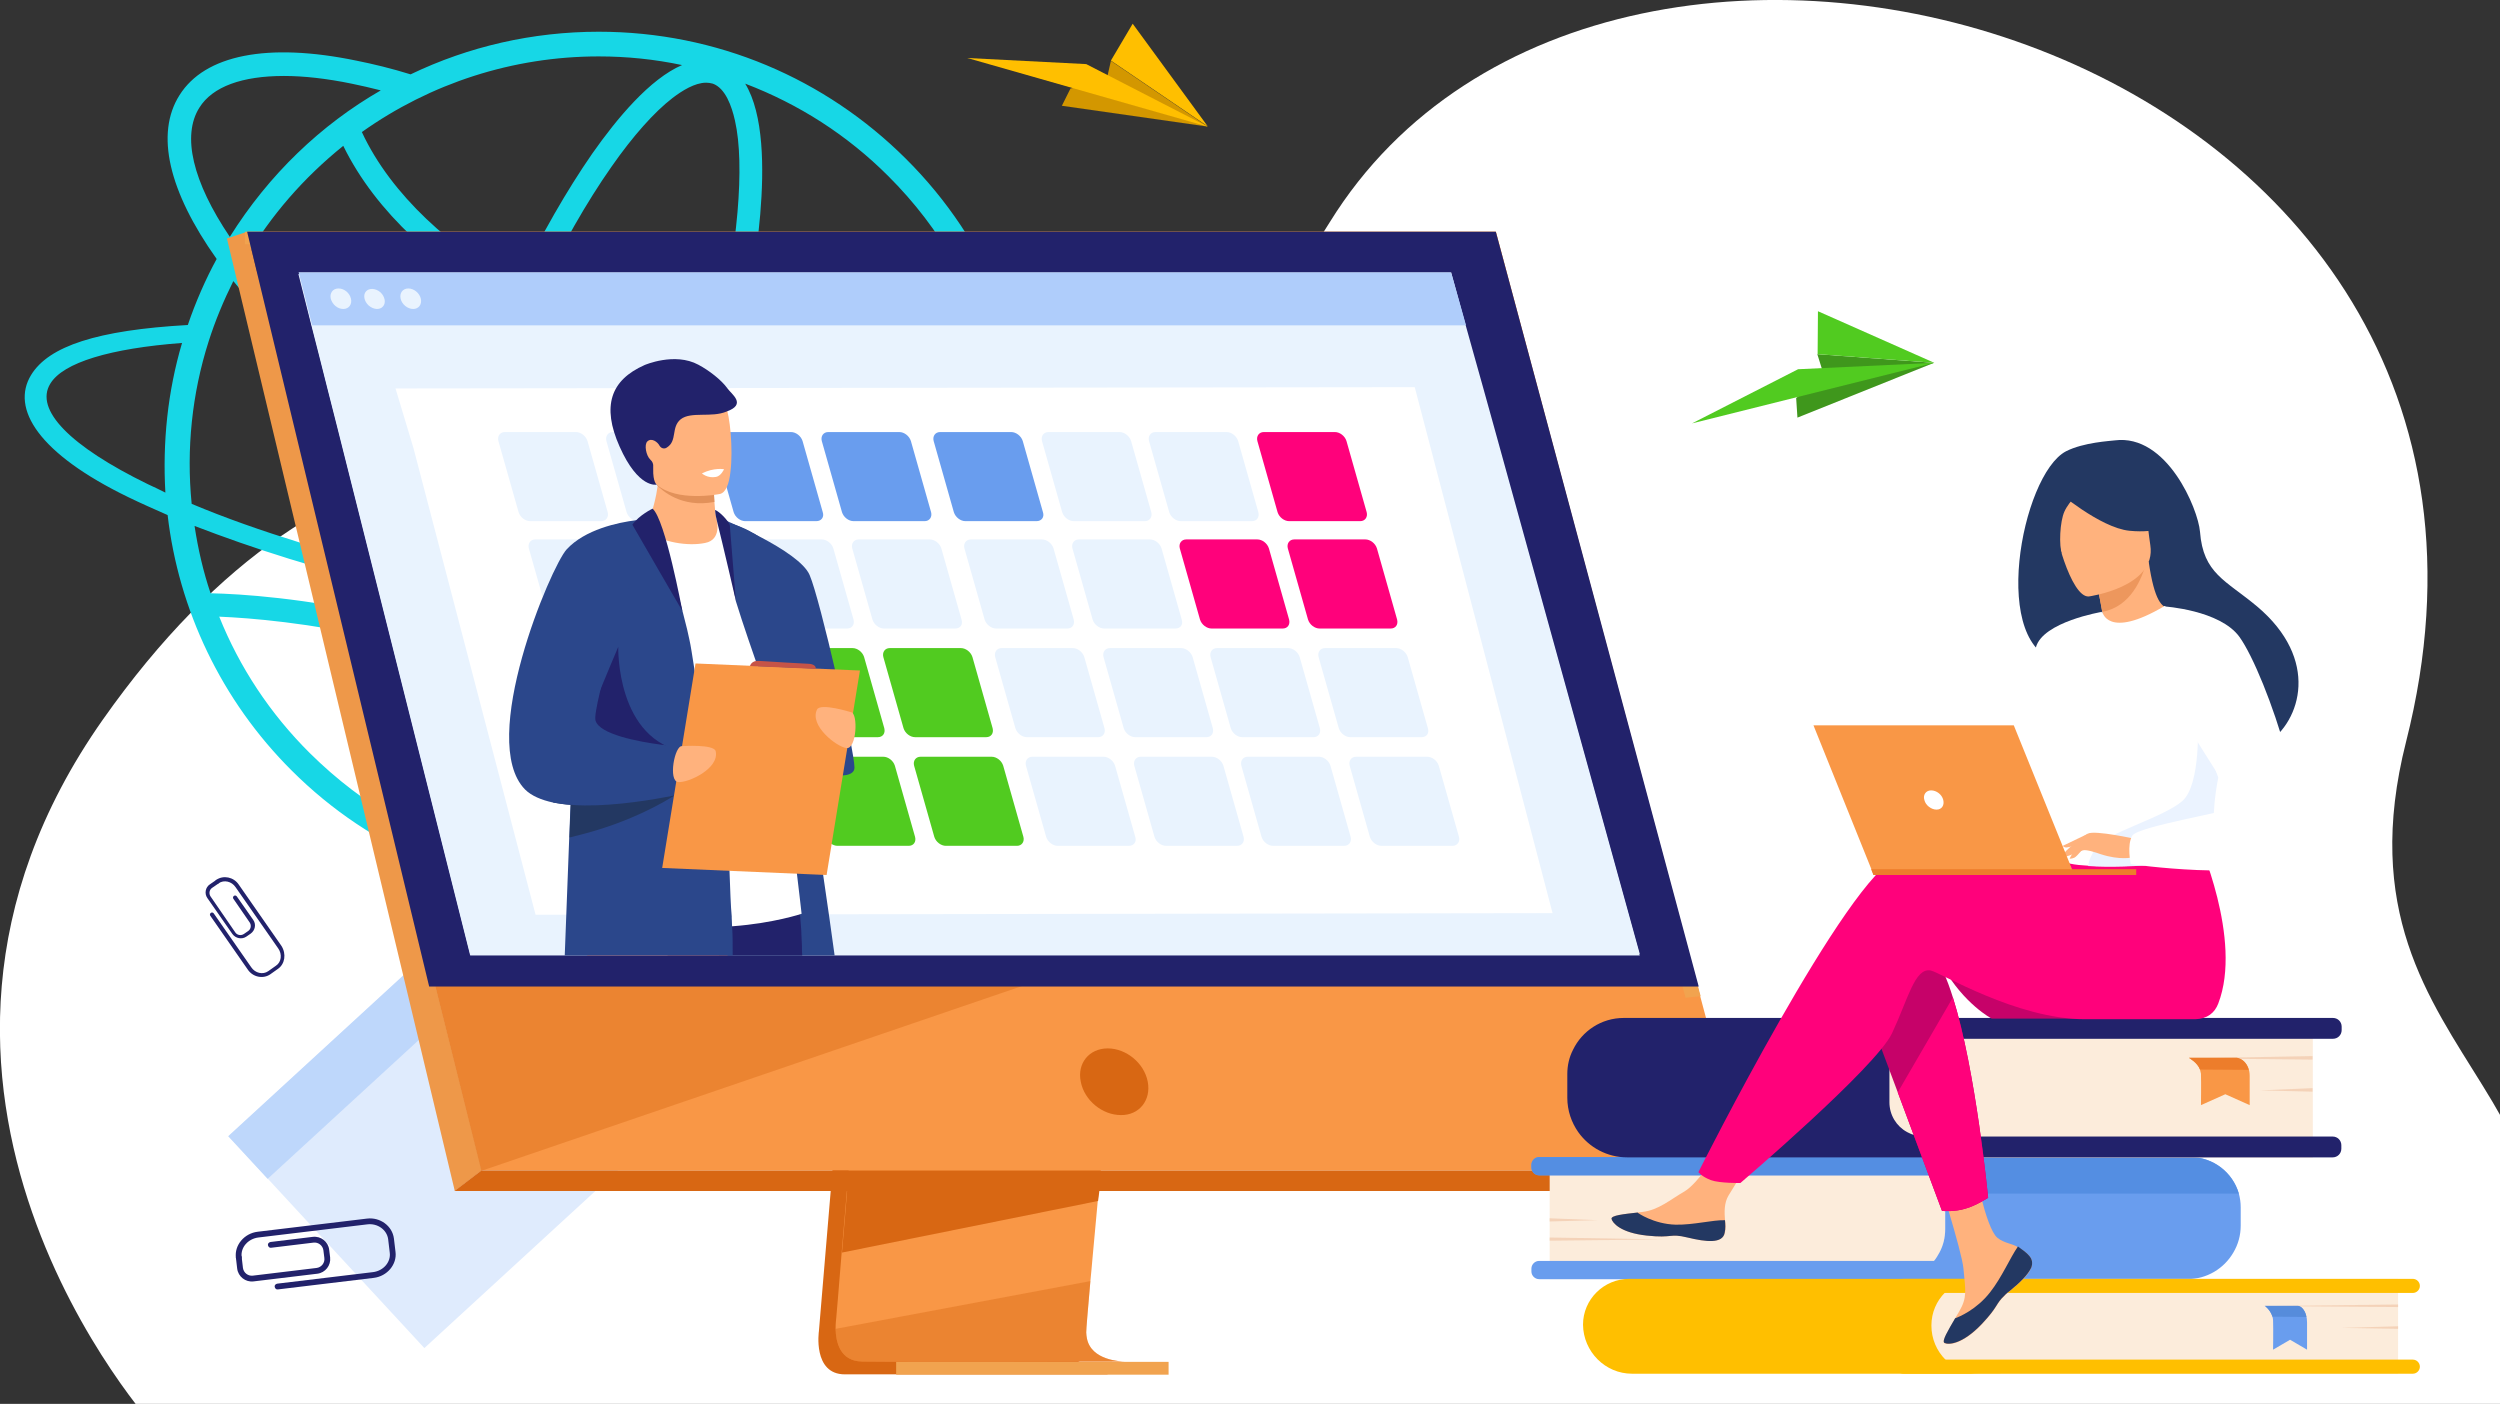 <?xml version="1.0" encoding="utf-8"?>
<!-- Generator: Adobe Illustrator 25.0.1, SVG Export Plug-In . SVG Version: 6.00 Build 0)  -->
<svg version="1.1" id="Layer_1" xmlns="http://www.w3.org/2000/svg" xmlns:xlink="http://www.w3.org/1999/xlink" x="0px" y="0px"
	 viewBox="0 0 780 438" style="enable-background:new 0 0 780 438;" xml:space="preserve">
<rect x="0" y="0" width="780" height="438" fill="#333333" stroke="none"/>
<style type="text/css">
	.st0{clip-path:url(#SVGID_2_);}
	.st1{fill:#FFFFFF;}
	.st2{fill:#DFEBFD;}
	.st3{fill:#BED7FB;}
	.st4{fill:#D39700;}
	.st5{fill:#FFBF00;}
	.st6{fill:#3F971C;}
	.st7{fill:#51CB20;}
	.st8{fill:#17D7E6;}
	.st9{fill:#D86713;}
	.st10{fill:#F99746;}
	.st11{fill:#EE9849;}
	.st12{fill:#F1A34F;}
	.st13{opacity:0.4;fill:#D86713;enable-background:new    ;}
	.st14{fill:#22226B;}
	.st15{fill:#E9F3FE;}
	.st16{fill:#AFCDFB;}
	.st17{fill:#FCECDB;}
	.st18{fill:#699DEE;}
	.st19{fill:#548EE2;}
	.st20{fill:#F4D2B8;}
	.st21{fill:#568CDB;}
	.st22{fill:#ED7D2B;}
	.st23{fill:#C60269;}
	.st24{fill:#FFB27D;}
	.st25{fill:#233862;}
	.st26{fill:#FF017B;}
	.st27{fill:#ED975D;}
	.st28{fill:#EBF3FF;}
	.st29{fill:#2B478B;}
	.st30{fill:#C65447;}
	.st31{fill:#E2915A;}
</style>
<g>
	<defs>
		<rect id="SVGID_1_" width="793" height="438"/>
	</defs>
	<clipPath id="SVGID_2_">
		<use xlink:href="#SVGID_1_"  style="overflow:visible;"/>
	</clipPath>
	<g class="st0">
		<path class="st1" d="M48.6,445.7c0,0-97.4-106.2-16.5-221.2c71.8-102,155.6-95,217-53.6c26.2,17.6,101.6,2.2,165.8-101.6
			c87.6-141.6,391.1-55.7,335.8,162.1C724,336.8,832.3,340.6,777.1,446L48.6,445.7z"/>
		<path class="st2" d="M137.6,293.6l-66.3,60.9l61.1,66.1l66.3-60.9L137.6,293.6z"/>
		<path class="st3" d="M137.5,293.6l-66.3,60.9l12.3,13.3l66.3-60.9L137.5,293.6z"/>
		<path class="st4" d="M331.3,33l45.5,6.5l-30.2-20.5l-1.5,6.6l-11.1,2L331.3,33z"/>
		<path class="st5" d="M376.8,39.5L338.9,20l-37.1-1.9L376.8,39.5z"/>
		<path class="st5" d="M346.6,18.9l30.2,20.5L353.4,7.4L346.6,18.9z"/>
		<path class="st6" d="M560.8,130.3l42.6-17.1l-36.4-2.7l2,6.4l-8.6,7.3L560.8,130.3z"/>
		<path class="st7" d="M603.5,113.2l-42.5,2l-33.1,16.9L603.5,113.2z"/>
		<path class="st7" d="M567.1,110.5l36.4,2.7l-36.3-16.1L567.1,110.5z"/>
		<path class="st8" d="M336.9,172.1l-10.5-0.2c3.4,4.3,4.1,8.4,2,11.8c-2.1,3.5-7.1,6.3-14.6,8.5c5.7-15.1,8.5-30.9,8.5-47.2
			c0-35.2-13.7-69.7-39.7-95.5c-25.1-25-59-39.6-95.8-39.6c-20.6,0-40.6,4.6-58.7,13.3c0,0,0,0,0,0c-5.8-1.8-11.5-3.2-17-4.3
			C83.5,13.2,63.9,17.1,56,29.7c-7.6,12-3.4,30,11.6,51.1c-3.4,6.2-6.6,13.5-9,20.6C30.3,103,15.2,108,9.7,117
			C3.3,127.5,12,141.5,40,155.1c3.9,1.9,8,3.7,12.3,5.6c3.4,29.4,16.7,57.8,38.7,79.7c12.4,12.4,26.9,22.1,43.1,28.9
			c49.4,20.8,108.3,11.1,148.5-28.9c12.1-12.1,21.7-26.1,28.5-41.7c13.8-2.9,22.9-7.3,26.5-13.2
			C340.1,181.5,339.8,176.9,336.9,172.1z M304.5,194.3c-9.2,1.6-20.6,2.6-34,2.7c-20.7,0.2-44.6-1.4-69.7-4.7
			c2.1-4.6,4.2-9.3,6.2-14.1c7.8,2.6,15.4,4.7,22.6,6.1c8.3,1.7,15.8,2.5,22.6,2.5c15.8,0,27.1-4.5,32.7-13.4c0.9-1.5,1.7-3,2.2-4.6
			H279c-0.1,0.2-0.3,0.5-0.4,0.7c-4.1,6.6-13.4,10-26.4,9.9c-6.2,0-13.3-0.8-21.1-2.4c-6.8-1.4-13.9-3.3-21.2-5.7
			c1.9-4.8,3.8-9.7,5.6-14.8c4.9-13.5,9.1-26.9,12.5-39.7c27.5,4,56.3,4.2,83.9,2.1c1.8,8.4,2.6,17.1,2.6,25.9
			C314.5,162,311.1,178.6,304.5,194.3z M136.9,261.2c-3.9-1.4-5.9-7-6.9-11.5c-1.6-7-1.8-16.9-0.8-28.6c0.5-5.9,1.3-12.2,2.4-18.7
			c16,4.3,31.9,9.7,47.4,16.3c-3.5,6-7,11.5-10.5,16.6c-6.7,9.6-13.3,17-19,21.4C145.9,259.6,140.8,262.6,136.9,261.2z M182.6,212.6
			c-16.2-7-32.8-12.7-49.6-17.1c0.6-3,1.2-6.1,1.9-9.3c4.7,1.1,9.4,2.1,14.2,3.1c14.1,2.9,28.1,5.3,41.8,7.3
			C188.2,202.1,185.4,207.5,182.6,212.6z M152.2,184.1c-5.4-1.1-10.8-2.3-16-3.5c2.5-10.3,5.5-21,9.1-31.9
			c18.4,11.3,37.2,20.5,55,27c-2.2,5.3-4.5,10.5-6.9,15.5C179.8,189.4,166,187,152.2,184.1z M107.1,45.5
			c10.2,20.9,30,38.2,51.3,49.7c-5.2,11.2-10.1,23.2-14.6,35.6c-0.8,2.3-1.7,4.6-2.5,6.9c-26.9-17.5-49.8-37.6-64.7-57
			C84.5,67.2,94.8,55.4,107.1,45.5z M222.4,26.1c3.9,1.4,5.9,7,6.9,11.5c1.6,7,1.8,16.9,0.8,28.6c-1.1,12.8-3.7,27.3-7.5,42.7
			c-18.7-3.2-37.5-8.5-54.7-16.9c7.4-15.3,15.1-28.9,22.9-40c6.7-9.6,13.3-17,19-21.4c3-2.3,7-4.8,10.5-4.8
			C221,25.8,221.7,25.9,222.4,26.1z M220.8,115.8c-3.3,12.4-7.4,25.3-12.1,38.4c-1.8,5-3.7,10-5.7,14.8
			c-17.8-6.5-36.8-15.9-55.4-27.4c1-2.8,1.9-5.6,3-8.4c4.4-12.1,9.2-23.8,14.2-34.7C182.4,106.9,201.4,112.4,220.8,115.8z
			 M277.1,54.9c16.6,16.5,27.5,36.3,33.1,57.1c-29.4,2.1-56.4,1.5-80.5-2c3.8-15.6,6.4-30.2,7.5-43.2c1.2-14.3,1.1-31.2-4.7-40.7
			C249.3,32.5,264.4,42.2,277.1,54.9z M186.8,17.6c8.8,0,17.5,0.9,26,2.7c-10,4.3-20.2,16.5-28,27.6c-7.9,11.4-15.9,25.3-23.4,40.9
			c-20.2-11-39.3-27.8-48.5-47.6C134.3,26,160,17.6,186.8,17.6z M62.2,33.6c4.1-6.6,13.4-9.9,26.4-9.9c6.2,0,13.3,0.8,21.1,2.4
			c2.9,0.6,6,1.3,9.1,2.1c-18.6,10.7-34.9,26.2-47.1,45.7C60.1,56.7,56.7,42.3,62.2,33.6z M72.8,87.7c15.8,19.6,39,39.7,66.1,57.1
			c-3.9,11.7-7.1,23.2-9.8,34.2c-22.5-5.4-48.7-13.1-69.3-21.8c-1.7-17.1,0.1-34.4,5.3-50.7C67.1,100.2,69.8,93.7,72.8,87.7z
			 M46.2,151.1c-24.4-11.9-35.5-23.3-30.5-31.4c4-6.6,18.7-11,41.1-12.7c-4.5,15.2-6.1,31-5.2,46.7C49.8,152.8,48,151.9,46.2,151.1z
			 M127.9,184.5c-0.7,3.1-1.3,6.1-1.9,9.1c-1.6-0.4-3.1-0.7-4.7-1.1c-26.5-6-46.3-7.2-55.6-7.4c-2.3-6.8-3.9-13.8-5-21
			C78.7,171,99,177.7,127.9,184.5z M68.4,192.4c9.8,0.4,28,1.9,51.3,7.1c1.7,0.4,3.3,0.8,5,1.2c-1.2,7-2.1,13.6-2.6,19.9
			c-1,11.9-1.1,25.5,2.2,35.3c-10.1-5.6-19.3-12.7-27.6-20.9C84.2,222.6,74.7,208.1,68.4,192.4z M148.2,266.2
			c9.4-4.9,18.9-16.3,26.2-26.7c3.8-5.4,7.5-11.4,11.2-17.8c21.4,9.7,42,21.6,61.4,35.4C215.1,274.2,179.2,276.1,148.2,266.2z
			 M277.1,234.9c-7.1,7.1-14.8,13.2-23.2,18.3c-20.3-14.8-42.1-27.5-64.7-37.7c3.1-5.7,6.2-11.7,9.2-17.9
			c20.7,2.7,40.6,4.4,58.8,4.8c4.7,0.1,9.4,0.1,13.8,0.1c11.6-0.1,21.9-0.8,30.7-2.1C295.5,213.1,287.3,224.7,277.1,234.9z"/>
		<path class="st9" d="M274.2,193.2l-18.7,222.1c0,0-2,13.5,8.1,13.5c16.5,0,82.2,0,82.2,0s-12.4-2.8-12.3-9.1
			c0.2-7.4,21.9-228.6,21.9-228.6L274.2,193.2z"/>
		<path class="st10" d="M351.1,424.8c-3.2,0-66,0.2-82.1,0c-7-0.1-8.2-6.2-8.3-10.2c0-1.9,0.2-3.3,0.2-3.3l0.5-5.8l1.2-14.7l1.1-13
			l1.4-16.7l1.2-14.1l13.3-157.8l81.2-2.1c0,0-9.1,92.6-15.6,159.9c-0.7,7.5-1.4,14.7-2.1,21.4c-0.2,2.1-0.4,4.2-0.6,6.3
			c-0.6,6.4-1.1,12.2-1.6,17.4c-0.2,2.7-0.5,5.3-0.7,7.6c-0.8,9.1-1.3,14.9-1.3,16c0,0.6,0.1,1.2,0.2,1.8
			C340.4,424.5,349.8,424.8,351.1,424.8z"/>
		<path class="st10" d="M77.1,72.3l45.6,182.8l6.2,25l21.2,85.1h394.9L466.7,72.3H77.1z"/>
		<path class="st11" d="M77.1,72.3l-6.3,2.1l71.1,297.2l8.4-6.4L77.1,72.3z"/>
		<path class="st9" d="M141.8,371.6h392.4l10.8-6.4H150.2L141.8,371.6z"/>
		<path class="st12" d="M279.6,428.9h85v-4h-85V428.9z"/>
		<path class="st12" d="M525.9,311.3L461.9,76.2H76.4v-3.9h390.3l63.9,238.5L525.9,311.3z"/>
		<path class="st9" d="M343,371.6l-0.4,3.1l-79.9,16.1l1.1-13l0.5-6.2H343z"/>
		<path class="st13" d="M351.1,424.8c-3.2,0-66,0.2-82.1,0c-7-0.1-8.2-6.2-8.3-10.2l79.5-14.9c-0.8,9.1-1.3,14.9-1.3,16
			c0,0.6,0.1,1.2,0.2,1.8C340.4,424.5,349.8,424.8,351.1,424.8z"/>
		<path class="st13" d="M323.7,306l-173.5,59.3L129,280.2L323.7,306z"/>
		<path class="st14" d="M77.1,72.3h389.6L530,307.8H133.9L77.1,72.3z"/>
		<path class="st9" d="M358.1,337.5c-1.1-5.8-6.7-10.4-12.5-10.4c-5.8,0-9.6,4.7-8.4,10.4c1.1,5.8,6.7,10.4,12.5,10.4
			C355.4,348,359.2,343.3,358.1,337.5z"/>
		<path class="st15" d="M511.6,297.6H146.7l-41.3-164.1l-3.2-12.6l-2.7-10.7l-2.2-8.6L93.2,85h359.6l0.2,0.9l4.3,15.6l2.4,8.6
			l3,10.7l3.5,12.6L511.6,297.6z"/>
		<path class="st15" d="M511.6,298.1H146.7L105.4,134l-3.2-12.6l-2.7-10.7l-2.2-8.6l-4.2-16.6h359.6l0.2,0.9l4.3,15.7l2.4,8.6
			l3,10.7l3.5,12.6L511.6,298.1z"/>
		<path class="st16" d="M457.4,101.5h-360L93.2,85h359.4l0.4,0.9L457.4,101.5z"/>
		<path class="st15" d="M103.2,93.2c-0.4-1.7,0.6-3.2,2.4-3.2s3.5,1.4,3.9,3.2c0.4,1.7-0.6,3.2-2.4,3.2S103.7,95,103.2,93.2z"/>
		<path class="st15" d="M119.5,95.6c1-1.1,0.6-3.1-0.8-4.4c-1.5-1.3-3.5-1.4-4.5-0.3c-1,1.1-0.6,3.1,0.8,4.4
			C116.5,96.6,118.5,96.8,119.5,95.6z"/>
		<path class="st15" d="M125,93.2c-0.4-1.7,0.6-3.2,2.4-3.2c1.7,0,3.5,1.4,3.9,3.2c0.4,1.7-0.6,3.2-2.4,3.2
			C127.2,96.4,125.4,95,125,93.2z"/>
		<path class="st1" d="M484.4,284.9l-317.3,0.5L129,139.8l-5.6-18.6l318-0.4L484.4,284.9z"/>
		<path class="st17" d="M591.4,399.1H483.5v-38h108.2c8.4,0,15.2,6.8,15.2,15.2v7.3C607,392.1,600,399.1,591.4,399.1z"/>
		<path class="st18" d="M699.1,376.7v5.7c0,3-0.8,5.9-2.3,8.4c-2.9,5-8.3,8.3-14.4,8.3H480.2c-1.3,0-2.4-1.1-2.4-2.4v-0.9
			c0-1.3,1.1-2.4,2.4-2.4h123.2c0.7-0.8,1.2-1.7,1.7-2.6c1.2-2.2,1.8-4.7,1.8-7.3v-7.3c0-1.3-0.2-2.6-0.5-3.9
			c-0.6-2.1-1.5-4-2.9-5.6H480.2c-1.3,0-2.4-1.1-2.4-2.4v-0.9c0-1.3,1.1-2.4,2.4-2.4h203.2c7.2,0,13.2,4.8,15.1,11.3
			C698.9,373.8,699.1,375.2,699.1,376.7z"/>
		<path class="st19" d="M698.5,372.4h-92c-0.6-2.1-1.5-4-2.9-5.7H480.2c-1.3,0-2.4-1.1-2.4-2.4v-0.9c0-1.3,1.1-2.4,2.4-2.4h203.2
			C690.6,361.1,696.6,365.9,698.5,372.4z"/>
		<path class="st20" d="M483.5,380.1l15,0.6l-15,0.4V380.1z"/>
		<path class="st20" d="M483.5,386.1l35.6,0.6l-35.6,0.4V386.1z"/>
		<path class="st5" d="M509.2,428.6h114.9V399H508.3c-7.9,0-14.4,6.4-14.4,14.3C494,421.7,500.8,428.6,509.2,428.6z"/>
		<path class="st17" d="M617.5,428.6h130.7V399h-131c-8.1,0-14.6,6.5-14.6,14.5v0.1C602.6,421.9,609.3,428.6,617.5,428.6z"/>
		<path class="st5" d="M593.9,428.6h158.9c1.2,0,2.2-1,2.2-2.2c0-1.2-1-2.2-2.2-2.2H593.9c-1.2,0-2.2,1-2.2,2.2
			C591.7,427.6,592.6,428.6,593.9,428.6z"/>
		<path class="st5" d="M593.9,403.4h158.9c1.2,0,2.2-1,2.2-2.2c0-1.2-1-2.2-2.2-2.2H593.9c-1.2,0-2.2,1-2.2,2.2
			C591.7,402.5,592.6,403.4,593.9,403.4z"/>
		<path class="st20" d="M748.2,413.8l-17.7,0.5l17.7,0.3V413.8z"/>
		<path class="st20" d="M748.2,407l-42,0.5l42,0.3V407z"/>
		<path class="st18" d="M706.6,407.4c0,0,1.8,1.3,2.4,3.4c0.1,0.4,0.2,0.7,0.2,1.2c0.1,2.8,0,9.1,0,9.1l5.3-3.1l5.3,3.1v-8.5
			c0-1.6-0.4-3.2-1.3-4.2c-0.4-0.5-0.9-0.9-1.5-0.9H706.6z"/>
		<path class="st21" d="M706.6,407.4c0,0,1.8,1.3,2.4,3.4l10.6,0.1c0,0-0.4-3-2.6-3.5L706.6,407.4L706.6,407.4z"/>
		<path class="st17" d="M604.2,361.2h117.4v-43.4H603.8c-9.4,0-17,7.6-17,17v9.1C586.7,353.4,594.5,361.2,604.2,361.2z"/>
		<path class="st14" d="M589.5,334.6v9.3c0,4,2.2,7.5,5.5,9.3c1.6,0.9,3.4,1.4,5.4,1.4h127.4c1.5,0,2.7,1.2,2.7,2.7v1.1
			c0,1.5-1.2,2.7-2.7,2.7H507.7c-6.3,0-11.9-3.1-15.3-7.9c-2.1-3-3.4-6.7-3.4-10.7v-7.4c0-2.7,0.6-5.3,1.8-7.6
			c2.8-5.8,8.8-9.9,15.8-9.9h221.3c1.5,0,2.7,1.2,2.7,2.7v1.1c0,1.5-1.2,2.7-2.7,2.7H600.1c-3.1,0-5.8,1.3-7.7,3.4
			C590.6,329.5,589.5,331.9,589.5,334.6z"/>
		<path class="st20" d="M721.5,339.5l-16.4,0.7l16.4,0.4V339.5z"/>
		<path class="st20" d="M721.5,329.5l-38.9,0.7l38.9,0.4V329.5z"/>
		<path class="st10" d="M683,330.1c0,0,2.6,1.4,3.4,3.6c0.1,0.4,0.2,0.8,0.3,1.3c0.1,3,0,9.8,0,9.8l7.6-3.4l7.6,3.4v-9.2
			c0-1.7-0.6-3.4-1.9-4.5c-0.6-0.5-1.3-0.9-2.1-0.9H683z"/>
		<path class="st22" d="M683,330.1c0,0,2.6,1.4,3.4,3.6l15.2,0.1c0,0-0.6-3.2-3.7-3.8H683z"/>
		<path class="st23" d="M606.2,301.7c6.7,11.7,15.2,16.1,15.2,16.1h35.1C656.5,317.8,601.1,292.8,606.2,301.7z"/>
		<path class="st24" d="M633.2,391.9c0.9,1.1,1,2.2,0.6,3.5c0,0,0,0,0,0c-0.8,2.3-3.6,4.9-6.8,7.5c-0.4,0.3-0.8,0.6-1.1,0.9
			c-0.1,0.1-0.2,0.1-0.2,0.2c-0.1,0.1-0.1,0.1-0.2,0.2c-3,2.8-1.9,3.4-7.2,9c-6.1,6.4-10.4,6.5-11.6,5.9c-1-0.5,1.1-3.9,3.3-7.7
			c0.1-0.2,0.2-0.4,0.3-0.6c0.3-0.5,0.6-1,0.9-1.5c2.7-4.6,2-6.7,1.4-13.5c-0.5-5.5-8.6-30.9-8.6-30.9l11.8-2c0,0,3.6,20.2,7.4,23.3
			c2.1,1.7,4.4,1.7,6.4,2.9c0.1,0.1,0.3,0.2,0.4,0.3C631.1,390,632.3,390.8,633.2,391.9z"/>
		<path class="st25" d="M633.2,391.9c0.9,1.1,1,2.2,0.6,3.5c0,0,0,0,0,0c-1,2.3-3.7,4.9-6.8,7.4c-0.4,0.3-0.8,0.6-1.1,0.9
			c-0.1,0.1-0.2,0.1-0.2,0.2c-0.1,0.1-0.1,0.1-0.2,0.2c-3,2.8-1.9,3.4-7.2,9c-6.1,6.4-10.4,6.5-11.6,5.9c-1-0.5,1.1-3.9,3.3-7.7
			c1.2-0.4,6.7-2.7,10.9-8.1c3.7-4.7,6.2-10.7,8.7-14.3c0.1,0.1,0.3,0.2,0.4,0.3C631.1,390,632.3,390.8,633.2,391.9z"/>
		<path class="st24" d="M538.2,384.5c-0.7,3.6-5.9,3-11.7,1.6c-5.8-1.4-4.4,0.3-12.7-0.6c-8.3-0.9-10.7-4-11-5.2
			c-0.2-1.1,3.8-1.5,8.2-2c0.6-0.1,1.1-0.1,1.6-0.2c4.9-0.6,8.5-3.8,13-6.4c4.2-2.5,10.6-12.5,10.6-12.5l11.3,0.9
			c0,0-5.9,9-8.2,12.9c-1.4,2.3-1.3,5.3-1.1,7.7C538.4,381.9,538.5,383.2,538.2,384.5z"/>
		<path class="st25" d="M526.5,386.1c-5.8-1.4-4.4,0.3-12.7-0.6c-8.3-0.9-10.7-4-11-5.2c-0.2-1.1,3.8-1.5,8.2-2l0,0.1
			c0,0,4.9,3.5,11.8,3.7c5.6,0.1,11.5-1.5,15.4-1.4c0.1,1.3,0.2,2.6-0.1,3.9C537.5,388.1,532.3,387.5,526.5,386.1z"/>
		<path class="st23" d="M581.5,312.5l10.6,28.3l13.8,37c0,0,3.8,0.4,7.3-0.7c3.3-0.9,7.1-3.4,7.1-3.4s-3.8-39.7-11-62.5
			c-1.8-5.8-3.9-10.6-6.1-13.3C592.1,284.9,581.5,312.5,581.5,312.5z"/>
		<path class="st26" d="M592.3,267.5c6.9-2.2,26.7,0.6,46.5,4.5l4.1-6.8l42.8-3.3c0,0,14.1,31.2,6.4,51.2c-1.1,2.9-3.4,4.8-7.2,4.9
			c0,0-0.6,0-0.6,0c0,0-25.5,0-33.8,0c-21.3,0-45.1-14.6-48.1-15.2c-5-1-7.1,9-12.1,19.6c-5,10.6-47.3,46.7-47.3,46.7
			s-6.5,0.1-9.2-0.9c-2.9-1.1-3.9-2.5-3.9-2.5S576.7,272.5,592.3,267.5z"/>
		<path class="st25" d="M643.1,206.4c15.2,8.4,46.2,25.7,46.4,25.6c0,0,11.4,4.3,17.8,0c10.7-7.1,16.5-26.3-3.1-42.8
			c-9.8-8.2-16.8-10.2-17.8-23.3c-0.6-7.1-10.3-30.6-26.6-28.5c-1.4,0.2-9.7,0.6-15.2,3.4C630.6,148.1,620.3,203.1,643.1,206.4z"/>
		<path class="st24" d="M655.9,199.2c-0.1,0.1,7.5,2.6,12.6,0.4c4.7-2.1,8.4-9.9,8.3-9.9c-2.2-0.1-4.6-2-6.4-14.4l-0.9,0.3
			l-15.5,5.6c0,0,1.1,5,1.9,9.7C656.5,194.9,656.8,198.7,655.9,199.2z"/>
		<path class="st27" d="M654,181.2c0,0,1.1,5,1.9,9.7c8.9-1.6,12.4-10.4,13.7-15.3L654,181.2z"/>
		<path class="st24" d="M651.7,186.1c0,0,21.2-2.9,19.2-16c-2-13.2-0.6-22.4-14.2-21.1c-13.6,1.2-15.5,6.7-15.9,11.2
			C640.4,164.8,646.1,186.5,651.7,186.1z"/>
		<path class="st25" d="M641.6,153c0,0,13.6,11.7,22.8,12.6c9.2,0.9,12.7-2,12.7-2s-5.4-4.5-8.7-11.8c-1-2.1-3-3.6-5.4-3.8
			C656.5,147.5,644,147.2,641.6,153z"/>
		<path class="st25" d="M650.1,152c0,0-4.6,4.4-6,7.6c-1.4,3.1-1.8,10.6-0.7,13.6c0,0-7.1-13.7-3.1-20.4
			C644.6,145.8,650.1,152,650.1,152z"/>
		<path class="st1" d="M638.1,230.4c0.6,42.8,0.2,33.9,4.9,37.9c1.1,1,4.3,1.6,8.5,1.8c13.2,0.9,36.3-1.3,37.2-3.7
			c3-8.4,0.9-11,3.4-23.9c0.3-1.4,0.6-2.9,1-4.5c2.1-8.8,4.2-11.8-3.3-26c-6.8-12.8-13.9-23.3-14.5-22.9
			c-17.9,10.6-19.4,1.7-19.4,1.7S637.8,209.5,638.1,230.4z"/>
		<path class="st26" d="M592.1,340.8l13.8,37c0,0,3.8,0.4,7.3-0.7c3.3-0.9,7.1-3.4,7.1-3.4s-3.8-39.7-11-62.5L592.1,340.8z"/>
		<path class="st1" d="M655.8,190.9c0,0-18.5,3.1-20.6,11.1c-2.2,7.9-14.9,54.5-14.9,54.5s9.4,1.7,13.7-2.6
			c4.3-4.3,15.1-40.1,15.1-40.1L655.8,190.9z"/>
		<path class="st28" d="M651.5,270.2c13.2,0.9,36.3-1.3,37.2-3.7c3-8.4,0.9-11,3.4-23.9l-6.4-17.8c0,0,1.1,19.9-4.8,25.1
			c-5.9,5.2-24.1,10.1-26.9,14.5C652.6,266.4,651.7,268.5,651.5,270.2z"/>
		<path class="st24" d="M666.5,261.8c0,0-13-2.9-15.1-1.7c-2.1,1.2-7.2,5.3-7.9,6.8c-0.6,1.5,4.7-1.1,6.4-1.6
			c1.1-0.3,4.1,0.7,5.5,1.2c6.1,2,9.9,1,9.9,1L666.5,261.8z"/>
		<path class="st1" d="M675.2,189.2c0,0,17.4,1.1,23.5,9.5c8.5,11.8,25.4,62.2,15.7,68.9c-10.9,7.6-49.6,2-49.6,2s-1.3-6,0.5-8.9
			c1.8-2.9,30.9-7.6,32.2-8.9c1.3-1.3-16.8-26.1-16.8-30.1C680.8,217.6,675.2,189.2,675.2,189.2z"/>
		<path class="st24" d="M650.8,263.7c0,0-2.7,3.5-3.6,3.9c-0.9,0.4-1.5,0.3-1.5,0.3l1.8-3.3L650.8,263.7z"/>
		<path class="st24" d="M651.5,260.1l-7.9,3.8c0,0,0.3,0.6,1.3,0.5c1-0.1,3.4-0.9,3.4-0.9L651.5,260.1z"/>
		<path class="st10" d="M647.2,273h-62.6l-18.8-46.7h62.5L647.2,273z"/>
		<path class="st22" d="M583.8,271.2h82.7v1.8h-82L583.8,271.2z"/>
		<path class="st1" d="M600.4,249.6c-0.5-1.6,0.5-3,2.1-3c1.7,0,3.4,1.3,3.8,3s-0.5,3-2.1,3C602.6,252.6,600.8,251.3,600.4,249.6z"
			/>
		<path class="st14" d="M78.2,291.3l-1.3,0.9c-1.4,1-3.4,0.6-4.4-0.8l-7.8-11.2c-1-1.4-0.6-3.4,0.8-4.3l1.9-1.3
			c0.3-0.2,0.7-0.1,0.9,0.2c0.2,0.3,0.1,0.7-0.2,0.9l-1.9,1.3c-0.9,0.6-1.1,1.8-0.5,2.7l7.7,11.2c0.6,0.9,1.8,1.1,2.7,0.5l1.3-0.9
			c0.9-0.6,1.1-1.8,0.5-2.7l-5.1-7.4c-0.2-0.3-0.1-0.7,0.2-0.9c0.3-0.2,0.7-0.1,0.9,0.2L79,287C80,288.4,79.6,290.3,78.2,291.3z"/>
		<path class="st14" d="M86.7,302.3l-2.4,1.7c-2.2,1.5-5.4,0.9-7-1.5l-11.7-16.8c-0.2-0.3-0.1-0.7,0.2-0.9s0.7-0.1,0.9,0.2
			l11.7,16.8c1.2,1.8,3.6,2.4,5.3,1.2l2.4-1.7c1.7-1.1,2-3.6,0.7-5.4l-13.3-19.1c-1.2-1.8-3.6-2.4-5.3-1.2c-0.3,0.2-0.7,0.1-0.9-0.2
			c-0.2-0.3-0.1-0.7,0.2-0.9c2.2-1.5,5.4-0.9,7,1.5l13.3,19.1C89.4,297.6,88.9,300.8,86.7,302.3z"/>
		<path class="st14" d="M102.7,389.9l0.3,2.4c0.3,2.5-1.5,4.8-4,5.1l-19.9,2.4c-2.5,0.3-4.8-1.5-5.1-4l-0.4-3.4
			c-0.1-0.5,0.3-0.9,0.8-1c0.5-0.1,0.9,0.3,1,0.8l0.4,3.4c0.2,1.5,1.6,2.6,3.1,2.4l19.9-2.4c1.5-0.2,2.6-1.6,2.4-3.1l-0.3-2.4
			c-0.2-1.5-1.6-2.6-3.1-2.4l-13.2,1.6c-0.5,0.1-0.9-0.3-1-0.8c-0.1-0.5,0.3-0.9,0.8-1l13.2-1.6
			C100.1,385.6,102.4,387.4,102.7,389.9z"/>
		<path class="st14" d="M122.9,386.4l0.5,4.2c0.5,3.9-2.6,7.6-6.8,8.1l-29.9,3.6c-0.5,0.1-0.9-0.3-1-0.8c-0.1-0.5,0.3-0.9,0.8-1
			l29.9-3.6c3.2-0.4,5.6-3.1,5.2-6.1l-0.5-4.2c-0.4-2.9-3.3-5-6.5-4.6l-34,4.1c-3.2,0.4-5.6,3.1-5.2,6.1c0.1,0.5-0.3,0.9-0.8,1
			c-0.5,0.1-0.9-0.3-1-0.8c-0.5-3.9,2.6-7.6,6.8-8.1l34.1-4.1C118.6,379.7,122.4,382.5,122.9,386.4z"/>
		<path class="st1" d="M395.7-16.8h-22.2c-1.5,0-2.8-1.2-2.8-2.8v-22.2c0-1.5,1.2-2.8,2.8-2.8h22.2c1.5,0,2.8,1.2,2.8,2.8v22.2
			C398.5-18,397.2-16.8,395.7-16.8z"/>
		<path class="st1" d="M429.5-16.8h-22.2c-1.5,0-2.8-1.2-2.8-2.8v-22.2c0-1.5,1.2-2.8,2.8-2.8h22.2c1.5,0,2.8,1.2,2.8,2.8v22.2
			C432.2-18,431-16.8,429.5-16.8z"/>
		<path class="st7" d="M462.9-16.8h-22.2c-1.5,0-2.8-1.2-2.8-2.8v-22.2c0-1.5,1.2-2.8,2.8-2.8h22.2c1.5,0,2.8,1.2,2.8,2.8v22.2
			C465.6-18,464.4-16.8,462.9-16.8z"/>
		<path class="st7" d="M496.6-16.8h-22.2c-1.5,0-2.8-1.2-2.8-2.8v-22.2c0-1.5,1.2-2.8,2.8-2.8h22.2c1.5,0,2.8,1.2,2.8,2.8v22.2
			C499.4-18,498.2-16.8,496.6-16.8z"/>
		<path class="st1" d="M531.6-16.8h-22.2c-1.5,0-2.8-1.2-2.8-2.8v-22.2c0-1.5,1.2-2.8,2.8-2.8h22.2c1.5,0,2.8,1.2,2.8,2.8v22.2
			C534.4-18,533.1-16.8,531.6-16.8z"/>
		<path class="st1" d="M565.3-16.8h-22.2c-1.5,0-2.8-1.2-2.8-2.8v-22.2c0-1.5,1.2-2.8,2.8-2.8h22.2c1.5,0,2.8,1.2,2.8,2.8v22.2
			C568.1-18,566.9-16.8,565.3-16.8z"/>
		<path class="st1" d="M598.8-16.8h-22.2c-1.5,0-2.8-1.2-2.8-2.8v-22.2c0-1.5,1.2-2.8,2.8-2.8h22.2c1.5,0,2.8,1.2,2.8,2.8v22.2
			C601.5-18,600.3-16.8,598.8-16.8z"/>
		<path class="st1" d="M632.5-16.8h-22.2c-1.5,0-2.8-1.2-2.8-2.8v-22.2c0-1.5,1.2-2.8,2.8-2.8h22.2c1.5,0,2.8,1.2,2.8,2.8v22.2
			C635.3-18,634.1-16.8,632.5-16.8z"/>
		<path class="st1" d="M395.7-50.6h-22.2c-1.5,0-2.8-1.2-2.8-2.8v-22.2c0-1.5,1.2-2.8,2.8-2.8h22.2c1.5,0,2.8,1.2,2.8,2.8v22.2
			C398.5-51.9,397.2-50.6,395.7-50.6z"/>
		<path class="st1" d="M429.5-50.6h-22.2c-1.5,0-2.8-1.2-2.8-2.8v-22.2c0-1.5,1.2-2.8,2.8-2.8h22.2c1.5,0,2.8,1.2,2.8,2.8v22.2
			C432.2-51.9,431-50.6,429.5-50.6z"/>
		<path class="st7" d="M462.9-50.6h-22.2c-1.5,0-2.8-1.2-2.8-2.8v-22.2c0-1.5,1.2-2.8,2.8-2.8h22.2c1.5,0,2.8,1.2,2.8,2.8v22.2
			C465.6-51.9,464.4-50.6,462.9-50.6z"/>
		<path class="st7" d="M496.6-50.6h-22.2c-1.5,0-2.8-1.2-2.8-2.8v-22.2c0-1.5,1.2-2.8,2.8-2.8h22.2c1.5,0,2.8,1.2,2.8,2.8v22.2
			C499.4-51.9,498.2-50.6,496.6-50.6z"/>
		<path class="st1" d="M531.6-50.6h-22.2c-1.5,0-2.8-1.2-2.8-2.8v-22.2c0-1.5,1.2-2.8,2.8-2.8h22.2c1.5,0,2.8,1.2,2.8,2.8v22.2
			C534.4-51.9,533.1-50.6,531.6-50.6z"/>
		<path class="st1" d="M565.3-50.6h-22.2c-1.5,0-2.8-1.2-2.8-2.8v-22.2c0-1.5,1.2-2.8,2.8-2.8h22.2c1.5,0,2.8,1.2,2.8,2.8v22.2
			C568.1-51.9,566.9-50.6,565.3-50.6z"/>
		<path class="st1" d="M598.8-50.6h-22.2c-1.5,0-2.8-1.2-2.8-2.8v-22.2c0-1.5,1.2-2.8,2.8-2.8h22.2c1.5,0,2.8,1.2,2.8,2.8v22.2
			C601.5-51.9,600.3-50.6,598.8-50.6z"/>
		<path class="st1" d="M632.5-50.6h-22.2c-1.5,0-2.8-1.2-2.8-2.8v-22.2c0-1.5,1.2-2.8,2.8-2.8h22.2c1.5,0,2.8,1.2,2.8,2.8v22.2
			C635.3-51.9,634.1-50.6,632.5-50.6z"/>
		<path class="st1" d="M395.7-84.5h-22.2c-1.5,0-2.8-1.2-2.8-2.8v-22.2c0-1.5,1.2-2.8,2.8-2.8h22.2c1.5,0,2.8,1.2,2.8,2.8v22.2
			C398.5-85.8,397.2-84.5,395.7-84.5z"/>
		<path class="st1" d="M429.5-84.5h-22.2c-1.5,0-2.8-1.2-2.8-2.8v-22.2c0-1.5,1.2-2.8,2.8-2.8h22.2c1.5,0,2.8,1.2,2.8,2.8v22.2
			C432.2-85.8,431-84.5,429.5-84.5z"/>
		<path class="st1" d="M462.9-84.5h-22.2c-1.5,0-2.8-1.2-2.8-2.8v-22.2c0-1.5,1.2-2.8,2.8-2.8h22.2c1.5,0,2.8,1.2,2.8,2.8v22.2
			C465.6-85.8,464.4-84.5,462.9-84.5z"/>
		<path class="st1" d="M496.6-84.5h-22.2c-1.5,0-2.8-1.2-2.8-2.8v-22.2c0-1.5,1.2-2.8,2.8-2.8h22.2c1.5,0,2.8,1.2,2.8,2.8v22.2
			C499.4-85.8,498.2-84.5,496.6-84.5z"/>
		<path class="st1" d="M531.6-84.5h-22.2c-1.5,0-2.8-1.2-2.8-2.8v-22.2c0-1.5,1.2-2.8,2.8-2.8h22.2c1.5,0,2.8,1.2,2.8,2.8v22.2
			C534.4-85.8,533.1-84.5,531.6-84.5z"/>
		<path class="st1" d="M565.3-84.5h-22.2c-1.5,0-2.8-1.2-2.8-2.8v-22.2c0-1.5,1.2-2.8,2.8-2.8h22.2c1.5,0,2.8,1.2,2.8,2.8v22.2
			C568.1-85.8,566.9-84.5,565.3-84.5z"/>
		<path class="st26" d="M598.8-84.5h-22.2c-1.5,0-2.8-1.2-2.8-2.8v-22.2c0-1.5,1.2-2.8,2.8-2.8h22.2c1.5,0,2.8,1.2,2.8,2.8v22.2
			C601.5-85.8,600.3-84.5,598.8-84.5z"/>
		<path class="st26" d="M632.5-84.5h-22.2c-1.5,0-2.8-1.2-2.8-2.8v-22.2c0-1.5,1.2-2.8,2.8-2.8h22.2c1.5,0,2.8,1.2,2.8,2.8v22.2
			C635.3-85.8,634.1-84.5,632.5-84.5z"/>
		<path class="st1" d="M395.7-118.1h-22.2c-1.5,0-2.8-1.2-2.8-2.8V-143c0-1.5,1.2-2.8,2.8-2.8h22.2c1.5,0,2.8,1.2,2.8,2.8v22.2
			C398.5-119.3,397.2-118.1,395.7-118.1z"/>
		<path class="st1" d="M429.5-118.1h-22.2c-1.5,0-2.8-1.2-2.8-2.8V-143c0-1.5,1.2-2.8,2.8-2.8h22.2c1.5,0,2.8,1.2,2.8,2.8v22.2
			C432.2-119.3,431-118.1,429.5-118.1z"/>
		<path class="st18" d="M462.9-118.1h-22.2c-1.5,0-2.8-1.2-2.8-2.8V-143c0-1.5,1.2-2.8,2.8-2.8h22.2c1.5,0,2.8,1.2,2.8,2.8v22.2
			C465.6-119.3,464.4-118.1,462.9-118.1z"/>
		<path class="st18" d="M496.6-118.1h-22.2c-1.5,0-2.8-1.2-2.8-2.8V-143c0-1.5,1.2-2.8,2.8-2.8h22.2c1.5,0,2.8,1.2,2.8,2.8v22.2
			C499.4-119.3,498.2-118.1,496.6-118.1z"/>
		<path class="st18" d="M531.6-118.1h-22.2c-1.5,0-2.8-1.2-2.8-2.8V-143c0-1.5,1.2-2.8,2.8-2.8h22.2c1.5,0,2.8,1.2,2.8,2.8v22.2
			C534.4-119.3,533.1-118.1,531.6-118.1z"/>
		<path class="st1" d="M565.3-118.1h-22.2c-1.5,0-2.8-1.2-2.8-2.8V-143c0-1.5,1.2-2.8,2.8-2.8h22.2c1.5,0,2.8,1.2,2.8,2.8v22.2
			C568.1-119.3,566.9-118.1,565.3-118.1z"/>
		<path class="st1" d="M598.8-118.1h-22.2c-1.5,0-2.8-1.2-2.8-2.8V-143c0-1.5,1.2-2.8,2.8-2.8h22.2c1.5,0,2.8,1.2,2.8,2.8v22.2
			C601.5-119.3,600.3-118.1,598.8-118.1z"/>
		<path class="st26" d="M632.5-118.1h-22.2c-1.5,0-2.8-1.2-2.8-2.8V-143c0-1.5,1.2-2.8,2.8-2.8h22.2c1.5,0,2.8,1.2,2.8,2.8v22.2
			C635.3-119.3,634.1-118.1,632.5-118.1z"/>
		<path class="st15" d="M216.3,263.9h-22.2c-1.5,0-3.1-1.2-3.6-2.8l-6.3-22.2c-0.4-1.5,0.5-2.8,2-2.8h22.2c1.5,0,3.1,1.2,3.6,2.8
			l6.3,22.2C218.8,262.6,217.9,263.9,216.3,263.9z"/>
		<path class="st15" d="M250.1,263.9h-22.2c-1.5,0-3.1-1.2-3.6-2.8l-6.3-22.2c-0.4-1.5,0.5-2.8,2-2.8h22.2c1.5,0,3.1,1.2,3.6,2.8
			l6.3,22.2C252.5,262.6,251.6,263.9,250.1,263.9z"/>
		<path class="st7" d="M283.5,263.9h-22.2c-1.5,0-3.1-1.2-3.6-2.8l-6.3-22.2c-0.4-1.5,0.5-2.8,2-2.8h22.2c1.5,0,3.1,1.2,3.6,2.8
			l6.3,22.2C285.9,262.6,285.1,263.9,283.5,263.9z"/>
		<path class="st7" d="M317.3,263.9h-22.2c-1.5,0-3.1-1.2-3.6-2.8l-6.3-22.2c-0.4-1.5,0.5-2.8,2-2.8h22.2c1.5,0,3.1,1.2,3.6,2.8
			l6.3,22.2C319.7,262.6,318.8,263.9,317.3,263.9z"/>
		<path class="st15" d="M352.2,263.9H330c-1.5,0-3.1-1.2-3.6-2.8l-6.3-22.2c-0.4-1.5,0.5-2.8,2-2.8h22.2c1.5,0,3.1,1.2,3.6,2.8
			l6.3,22.2C354.7,262.6,353.8,263.9,352.2,263.9z"/>
		<path class="st15" d="M386,263.9h-22.2c-1.5,0-3.1-1.2-3.6-2.8l-6.3-22.2c-0.4-1.5,0.5-2.8,2-2.8h22.2c1.5,0,3.1,1.2,3.6,2.8
			l6.3,22.2C388.4,262.6,387.5,263.9,386,263.9z"/>
		<path class="st15" d="M419.4,263.9h-22.2c-1.5,0-3.1-1.2-3.6-2.8l-6.3-22.2c-0.4-1.5,0.5-2.8,2-2.8h22.2c1.5,0,3.1,1.2,3.6,2.8
			l6.3,22.2C421.8,262.6,420.9,263.9,419.4,263.9z"/>
		<path class="st15" d="M453.2,263.9H431c-1.5,0-3.1-1.2-3.6-2.8l-6.3-22.2c-0.4-1.5,0.5-2.8,2-2.8h22.2c1.5,0,3.1,1.2,3.6,2.8
			l6.3,22.2C455.6,262.6,454.7,263.9,453.2,263.9z"/>
		<path class="st15" d="M206.7,230h-22.2c-1.5,0-3.1-1.2-3.6-2.8l-6.3-22.2c-0.4-1.5,0.5-2.8,2-2.8h22.2c1.5,0,3.1,1.2,3.6,2.8
			l6.3,22.2C209.1,228.8,208.3,230,206.7,230z"/>
		<path class="st15" d="M240.5,230h-22.2c-1.5,0-3.1-1.2-3.6-2.8l-6.3-22.2c-0.4-1.5,0.5-2.8,2-2.8h22.2c1.5,0,3.1,1.2,3.6,2.8
			l6.3,22.2C242.9,228.8,242,230,240.5,230z"/>
		<path class="st7" d="M273.9,230h-22.2c-1.5,0-3.1-1.2-3.6-2.8l-6.3-22.2c-0.4-1.5,0.5-2.8,2-2.8H266c1.5,0,3.1,1.2,3.6,2.8
			l6.3,22.2C276.3,228.8,275.4,230,273.9,230z"/>
		<path class="st7" d="M307.7,230h-22.2c-1.5,0-3.1-1.2-3.6-2.8l-6.3-22.2c-0.4-1.5,0.5-2.8,2-2.8h22.2c1.5,0,3.1,1.2,3.6,2.8
			l6.3,22.2C310.1,228.8,309.2,230,307.7,230z"/>
		<path class="st15" d="M342.6,230h-22.2c-1.5,0-3.1-1.2-3.6-2.8l-6.3-22.2c-0.4-1.5,0.5-2.8,2-2.8h22.2c1.5,0,3.1,1.2,3.6,2.8
			l6.3,22.2C345,228.8,344.1,230,342.6,230z"/>
		<path class="st15" d="M376.4,230h-22.2c-1.5,0-3.1-1.2-3.6-2.8l-6.3-22.2c-0.4-1.5,0.5-2.8,2-2.8h22.2c1.5,0,3.1,1.2,3.6,2.8
			l6.3,22.2C378.8,228.8,377.9,230,376.4,230z"/>
		<path class="st15" d="M409.8,230h-22.2c-1.5,0-3.1-1.2-3.6-2.8l-6.3-22.2c-0.4-1.5,0.5-2.8,2-2.8h22.2c1.5,0,3.1,1.2,3.6,2.8
			l6.3,22.2C412.2,228.8,411.3,230,409.8,230z"/>
		<path class="st15" d="M443.5,230h-22.2c-1.5,0-3.1-1.2-3.6-2.8l-6.3-22.2c-0.4-1.5,0.5-2.8,2-2.8h22.2c1.5,0,3.1,1.2,3.6,2.8
			l6.3,22.2C446,228.8,445.1,230,443.5,230z"/>
		<path class="st15" d="M197.1,196.1h-22.2c-1.5,0-3.1-1.2-3.6-2.8l-6.3-22.2c-0.4-1.5,0.5-2.8,2-2.8h22.2c1.5,0,3.1,1.2,3.6,2.8
			l6.3,22.2C199.5,194.9,198.6,196.1,197.1,196.1z"/>
		<path class="st15" d="M230.9,196.1h-22.2c-1.5,0-3.1-1.2-3.6-2.8l-6.3-22.2c-0.4-1.5,0.5-2.8,2-2.8H223c1.5,0,3.1,1.2,3.6,2.8
			l6.3,22.2C233.3,194.9,232.4,196.1,230.9,196.1z"/>
		<path class="st15" d="M264.3,196.1h-22.2c-1.5,0-3.1-1.2-3.6-2.8l-6.3-22.2c-0.4-1.5,0.5-2.8,2-2.8h22.2c1.5,0,3.1,1.2,3.6,2.8
			l6.3,22.2C266.7,194.9,265.8,196.1,264.3,196.1z"/>
		<path class="st15" d="M298,196.1h-22.2c-1.5,0-3.1-1.2-3.6-2.8l-6.3-22.2c-0.4-1.5,0.5-2.8,2-2.8h22.2c1.5,0,3.1,1.2,3.6,2.8
			l6.3,22.2C300.5,194.9,299.6,196.1,298,196.1z"/>
		<path class="st15" d="M333,196.1h-22.2c-1.5,0-3.1-1.2-3.6-2.8l-6.3-22.2c-0.4-1.5,0.5-2.8,2-2.8h22.2c1.5,0,3.1,1.2,3.6,2.8
			l6.3,22.2C335.4,194.9,334.5,196.1,333,196.1z"/>
		<path class="st15" d="M366.7,196.1h-22.2c-1.5,0-3.1-1.2-3.6-2.8l-6.3-22.2c-0.4-1.5,0.5-2.8,2-2.8h22.2c1.5,0,3.1,1.2,3.6,2.8
			l6.3,22.2C369.2,194.9,368.3,196.1,366.7,196.1z"/>
		<path class="st26" d="M400.2,196.1h-22.2c-1.5,0-3.1-1.2-3.6-2.8l-6.3-22.2c-0.4-1.5,0.5-2.8,2-2.8h22.2c1.5,0,3.1,1.2,3.6,2.8
			l6.3,22.2C402.6,194.9,401.7,196.1,400.2,196.1z"/>
		<path class="st26" d="M433.9,196.1h-22.2c-1.5,0-3.1-1.2-3.6-2.8l-6.3-22.2c-0.4-1.5,0.5-2.8,2-2.8H426c1.5,0,3.1,1.2,3.6,2.8
			l6.3,22.2C436.3,194.9,435.4,196.1,433.9,196.1z"/>
		<path class="st15" d="M187.6,162.6h-22.2c-1.5,0-3.1-1.2-3.6-2.8l-6.3-22.2c-0.4-1.5,0.5-2.8,2-2.8h22.2c1.5,0,3.1,1.2,3.6,2.8
			l6.3,22.2C190,161.3,189.1,162.6,187.6,162.6z"/>
		<path class="st15" d="M221.3,162.6h-22.2c-1.5,0-3.1-1.2-3.6-2.8l-6.3-22.2c-0.4-1.5,0.5-2.8,2-2.8h22.2c1.5,0,3.1,1.2,3.6,2.8
			l6.3,22.2C223.8,161.3,222.9,162.6,221.3,162.6z"/>
		<path class="st18" d="M254.7,162.6h-22.2c-1.5,0-3.1-1.2-3.6-2.8l-6.3-22.2c-0.4-1.5,0.5-2.8,2-2.8h22.2c1.5,0,3.1,1.2,3.6,2.8
			l6.3,22.2C257.2,161.3,256.3,162.6,254.7,162.6z"/>
		<path class="st18" d="M288.5,162.6h-22.2c-1.5,0-3.1-1.2-3.6-2.8l-6.3-22.2c-0.4-1.5,0.5-2.8,2-2.8h22.2c1.5,0,3.1,1.2,3.6,2.8
			l6.3,22.2C290.9,161.3,290,162.6,288.5,162.6z"/>
		<path class="st18" d="M323.4,162.6h-22.2c-1.5,0-3.1-1.2-3.6-2.8l-6.3-22.2c-0.4-1.5,0.5-2.8,2-2.8h22.2c1.5,0,3.1,1.2,3.6,2.8
			l6.3,22.2C325.9,161.3,325,162.6,323.4,162.6z"/>
		<path class="st15" d="M357.2,162.6H335c-1.5,0-3.1-1.2-3.6-2.8l-6.3-22.2c-0.4-1.5,0.5-2.8,2-2.8h22.2c1.5,0,3.1,1.2,3.6,2.8
			l6.3,22.2C359.6,161.3,358.7,162.6,357.2,162.6z"/>
		<path class="st15" d="M390.6,162.6h-22.2c-1.5,0-3.1-1.2-3.6-2.8l-6.3-22.2c-0.4-1.5,0.5-2.8,2-2.8h22.2c1.5,0,3.1,1.2,3.6,2.8
			l6.3,22.2C393,161.3,392.2,162.6,390.6,162.6z"/>
		<path class="st26" d="M424.4,162.6h-22.2c-1.5,0-3.1-1.2-3.6-2.8l-6.3-22.2c-0.4-1.5,0.5-2.8,2-2.8h22.2c1.5,0,3.1,1.2,3.6,2.8
			l6.3,22.2C426.8,161.3,425.9,162.6,424.4,162.6z"/>
		<g>
			<path class="st29" d="M260.4,298.1h-36.1c-0.3-2.8-0.6-5.8-0.9-8.9c-0.5-5.6-0.9-11.5-1.1-17.8c-0.1-1.4-0.1-2.9-0.2-4.3
				c-0.1-1.9-0.1-3.7-0.2-5.6c-0.1-3.2-0.2-6.5-0.2-9.7c-0.1-4.2-0.1-8.3-0.1-12.5c0-1.1,0-2.1,0-3.1c0-1,0-1.9,0-2.9
				c0-9,0.2-17.8,0.4-26c0.4-18.1,1.1-33.2,1.4-40.5c0.1-3,0.2-4.6,0.2-4.6c0.1,0,0.6,0.1,1.5,0.3c0.6,0.2,1.4,0.4,2.3,0.6
				c0.8,0.2,1.7,0.6,2.7,0.9c1.6,0.6,3.4,1.4,5,2.4c0,0,0.1,0,0.1,0c2.7,1.7,5.1,3.9,6.2,6.8c0.9,2.5,3.2,15.8,5.9,33.5
				c0.1,0.5,0.1,1,0.2,1.5c1.4,9.4,3,19.9,4.5,30.7c1.6,11.4,3.3,23.1,4.8,33.9C258.2,282.2,259.4,290.8,260.4,298.1z"/>
			<path class="st14" d="M250.3,298.1h-42c-0.8-3.5-1.6-6.8-2.2-9.9c-1.8-8.6-3.1-15.7-3-19.5c0-1.8,0.7-3.2,1.9-4.2
				c0.8-0.7,1.8-1.3,3-1.8c3.6-1.3,8.6-1.6,14-1.2c1.8,0.1,3.6,0.3,5.4,0.5c10,1.2,19.2,3.7,19.2,3.7s0.6,2.5,1.4,6.9
				c0.6,3.3,1.2,7.6,1.6,12.7c0.3,3,0.5,6.2,0.6,9.7C250.2,296,250.2,297.1,250.3,298.1z"/>
			<path class="st30" d="M230.9,268.8l-0.4,3l-2,14.7l-0.3,2.5l-1.2,9.1h-43.8c-0.3-6-0.7-11.9-0.7-17c0-0.6,0-1.1,0-1.7
				c0-7.7,0.7-13.4,2.9-14.8c2.5-1.6,10.8-1.2,19.7-0.1c0.9,0.1,1.8,0.2,2.7,0.3c5.2,0.7,10.3,1.6,14.5,2.3c2.2,0.4,4,0.7,5.5,1
				C229.7,268.6,230.9,268.8,230.9,268.8z"/>
			<path class="st1" d="M182.3,169.8c0,0,24.1-15.5,41.3-7.6c2.7,1.3,5.9,4.8,8.1,7.3c6.2,6.8,18.4,115.6,18.4,115.6
				s-34.6,11.7-67.8-4V169.8z"/>
			<path class="st29" d="M225,161.8c0,0,24.3,9.9,27.6,17.6c3.3,7.6,14,54.6,14,60.1c0,5.5-18.7,1.2-21.7-7.6
				c-2.5-7.4-10.9-30-15.3-44.3L225,161.8z"/>
			<path class="st24" d="M220,169.4c-5.3,1.1-13.1-0.1-18.8-3.8c2.6-6.1,3.6-11,4-14.1c0-0.2,0-0.3,0.1-0.5c0.2-1.6,0.1-2.7,0.1-3.2
				H219c0,0,3.7,1.7,3.7,2.9c0,0.6,0,1.2,0,1.8c0,1.6,0.1,3,0.2,4.1c0.2,3.8,0.7,5.6,0.7,5.6S225.3,168.4,220,169.4z"/>
			<path class="st31" d="M222.9,156.6c-10.4,2-16.4-3.7-17.8-5.1c-0.2-0.2-0.3-0.3-0.3-0.3c0.1-0.1,0.2-0.1,0.3-0.2
				c3.9-1.6,12.7-0.3,17.6,1.5C222.8,154,222.8,155.4,222.9,156.6z"/>
			<path class="st24" d="M201.7,145.5c1.9,10,14.8,9.6,20.4,9c1.6-0.2,2.6-0.4,2.6-0.4c1.8-0.5,2.8-3.2,3.2-6.9
				c0.9-7.2-0.2-17.8-1.5-20.5c-1.8-4.1-5.3-8.5-18.3-5.3S199.3,132.7,201.7,145.5z"/>
			<path class="st14" d="M226.9,121.1c-1.8-2.5-5.6-5.5-9-7.3c-7.4-4-16.8,0.1-16.8,0.1c-10.6,4.7-13.4,12.8-7.8,25.4
				c5.9,13.3,11.6,11.9,11.6,11.9s-1.2-0.7-1.1-4.9c0-0.2,0-0.4,0-0.6c0.1-0.9-0.2-1.7-0.9-2.3c-1.3-1.2-2-4.7-0.9-5.7
				c1.3-1.2,3.2,0.2,3.8,1.4c0.5,0.8,1.5,1.1,2.3,0.5c3.3-2.1,1.2-6.3,4.3-8.8c3.2-2.5,9.6-0.4,14.3-2.4
				C233.1,126.1,228.2,123,226.9,121.1z"/>
			<path class="st29" d="M228.6,298.1h-52.4c0.4-10.8,0.9-23.7,1.4-36.8c0.1-3.4,0.3-6.8,0.4-10.2c0.1-1.4,0.1-2.9,0.2-4.3
				c1.2-29.1,2.3-55.3,2.6-56.7c0.6-3.2,1.1-5.9,1.6-8.3c1.6-6.9,3.7-10.7,8.1-13.9c0.4-0.3,4-2.1,7.1-3.7c2.6-1.3,4.9-2.4,4.9-2.4
				c0.5,0.2,1.1,1,1.7,2c0.6,1.1,1.2,2.5,1.9,4.2c2.4,6.1,5,15.5,6.8,22.5v0c1.2,4.5,2,8,2.2,9.1c0.4,1.7,0.9,5,1.6,9.5
				c0.8,6.1,1.9,14.4,2.9,23.8c0.1,1,0.2,1.9,0.3,2.9c0.1,1.1,0.2,2.3,0.4,3.4c0,0.4,0.1,0.7,0.1,1.1c0.4,3.7,0.8,7.6,1.2,11.5
				c0.4,3.2,5.2,5.5,5.6,8.8c0,0.2,0.1,0.7,0.1,1.4c0.1,1.4,0.1,3.6,0.2,6.1c0,1.1,0.1,2.3,0.1,3.5c0.2,5.5,0.4,11.4,0.7,14.3
				c0,0.1,0,0.3,0,0.5c0,0.6,0.1,1.4,0.1,2.5C228.6,291.2,228.6,294.5,228.6,298.1z"/>
			<path class="st14" d="M192.9,201.8c0,0.1-0.8,29.4,21.3,32.9c22.1,3.6,7.4,4.5,7.4,4.5s-41.6-1.8-42.3-2.9
				C178.6,235.4,192.9,201.8,192.9,201.8z"/>
			<path class="st25" d="M211.6,247.4c0,0-0.4,0.3-1.2,0.8l0,0c-3.4,2.2-13.4,8-28,11.9c-1.5,0.4-3.1,0.8-4.7,1.2
				c0.1-3.4,0.2-6.8,0.4-10.2c-1.9-0.1-3.8-0.4-5.5-0.7c0.1-0.4,0.1-0.9,0.2-1.3c1.9-0.7,3.7-1.5,5.5-2.2c1.4-0.6,2.9-1.1,4.2-1.6
				c6-2.3,10.4-3.8,10.4-3.8l17.7,5.6L211.6,247.4z"/>
			<path class="st29" d="M216.3,246.9c0,0-2.3,0.6-5.9,1.3h0c-6.7,1.3-17.9,3.2-28,3.1c-1.5,0-2.9-0.1-4.3-0.2
				c-1.9-0.1-3.8-0.4-5.5-0.7c-3.7-0.8-6.8-2.1-8.8-4.1c-14.9-15.2,8.1-69.6,13-74.9c5.7-6.2,16-8.4,21.7-9.1c0.2,0,0.5-0.1,0.7-0.1
				c2-0.2,3.3-0.3,3.4-0.3c0,0-0.4,1.4-1.2,3.9c-0.3,0.9-0.6,2-1,3.3c-3.5,11.5-10.3,34-13.2,46.7c-1.1,4.7-1.7,8-1.4,9
				c1.2,4.3,13.2,6.6,20.9,7.6c3.2,0.4,5.6,0.6,6.1,0.6c0,0,0.1,0,0.1,0l0.4,1.8l1.1,4.3l1,4.3L216.3,246.9z"/>
			<path class="st10" d="M257.9,273l-51.3-2.2l10.4-63.8l51.3,2.2L257.9,273z"/>
			<path class="st24" d="M212.8,232.8c0,0,10-0.7,10.5,1.6c1.2,5.4-8.6,9.9-11.7,9.6C208.4,243.7,210.5,232.5,212.8,232.8z"/>
			<path class="st24" d="M265.5,222.2c0,0-9.6-3-10.6-0.8c-2.4,5,6.1,11.6,9.2,12C267.3,233.8,267.8,222.4,265.5,222.2z"/>
			<path class="st14" d="M203.6,158.7c0,0-4.2,2-6.3,5c0,0,15.7,27.2,15.6,26.9C212.8,190.3,207.6,162.1,203.6,158.7z"/>
			<path class="st14" d="M223.1,159.1c1.4,0.5,4,3.2,4.6,4.7l1.9,23.7c0,0-4-17.4-6-25.3C223.1,160.2,223.2,159.6,223.1,159.1z"/>
			<path class="st30" d="M234,207.8c0,0,0.4-1.8,2.8-1.6c2.3,0.2,15.4,0.9,15.4,0.9s2.5,0,2.3,1.6L234,207.8z"/>
			<path class="st1" d="M219,147.7c0,0,1.7,1.6,4.4,1.1c1.6-0.3,2.5-2.4,2.5-2.4S222.8,145.8,219,147.7z"/>
		</g>
	</g>
</g>
</svg>
